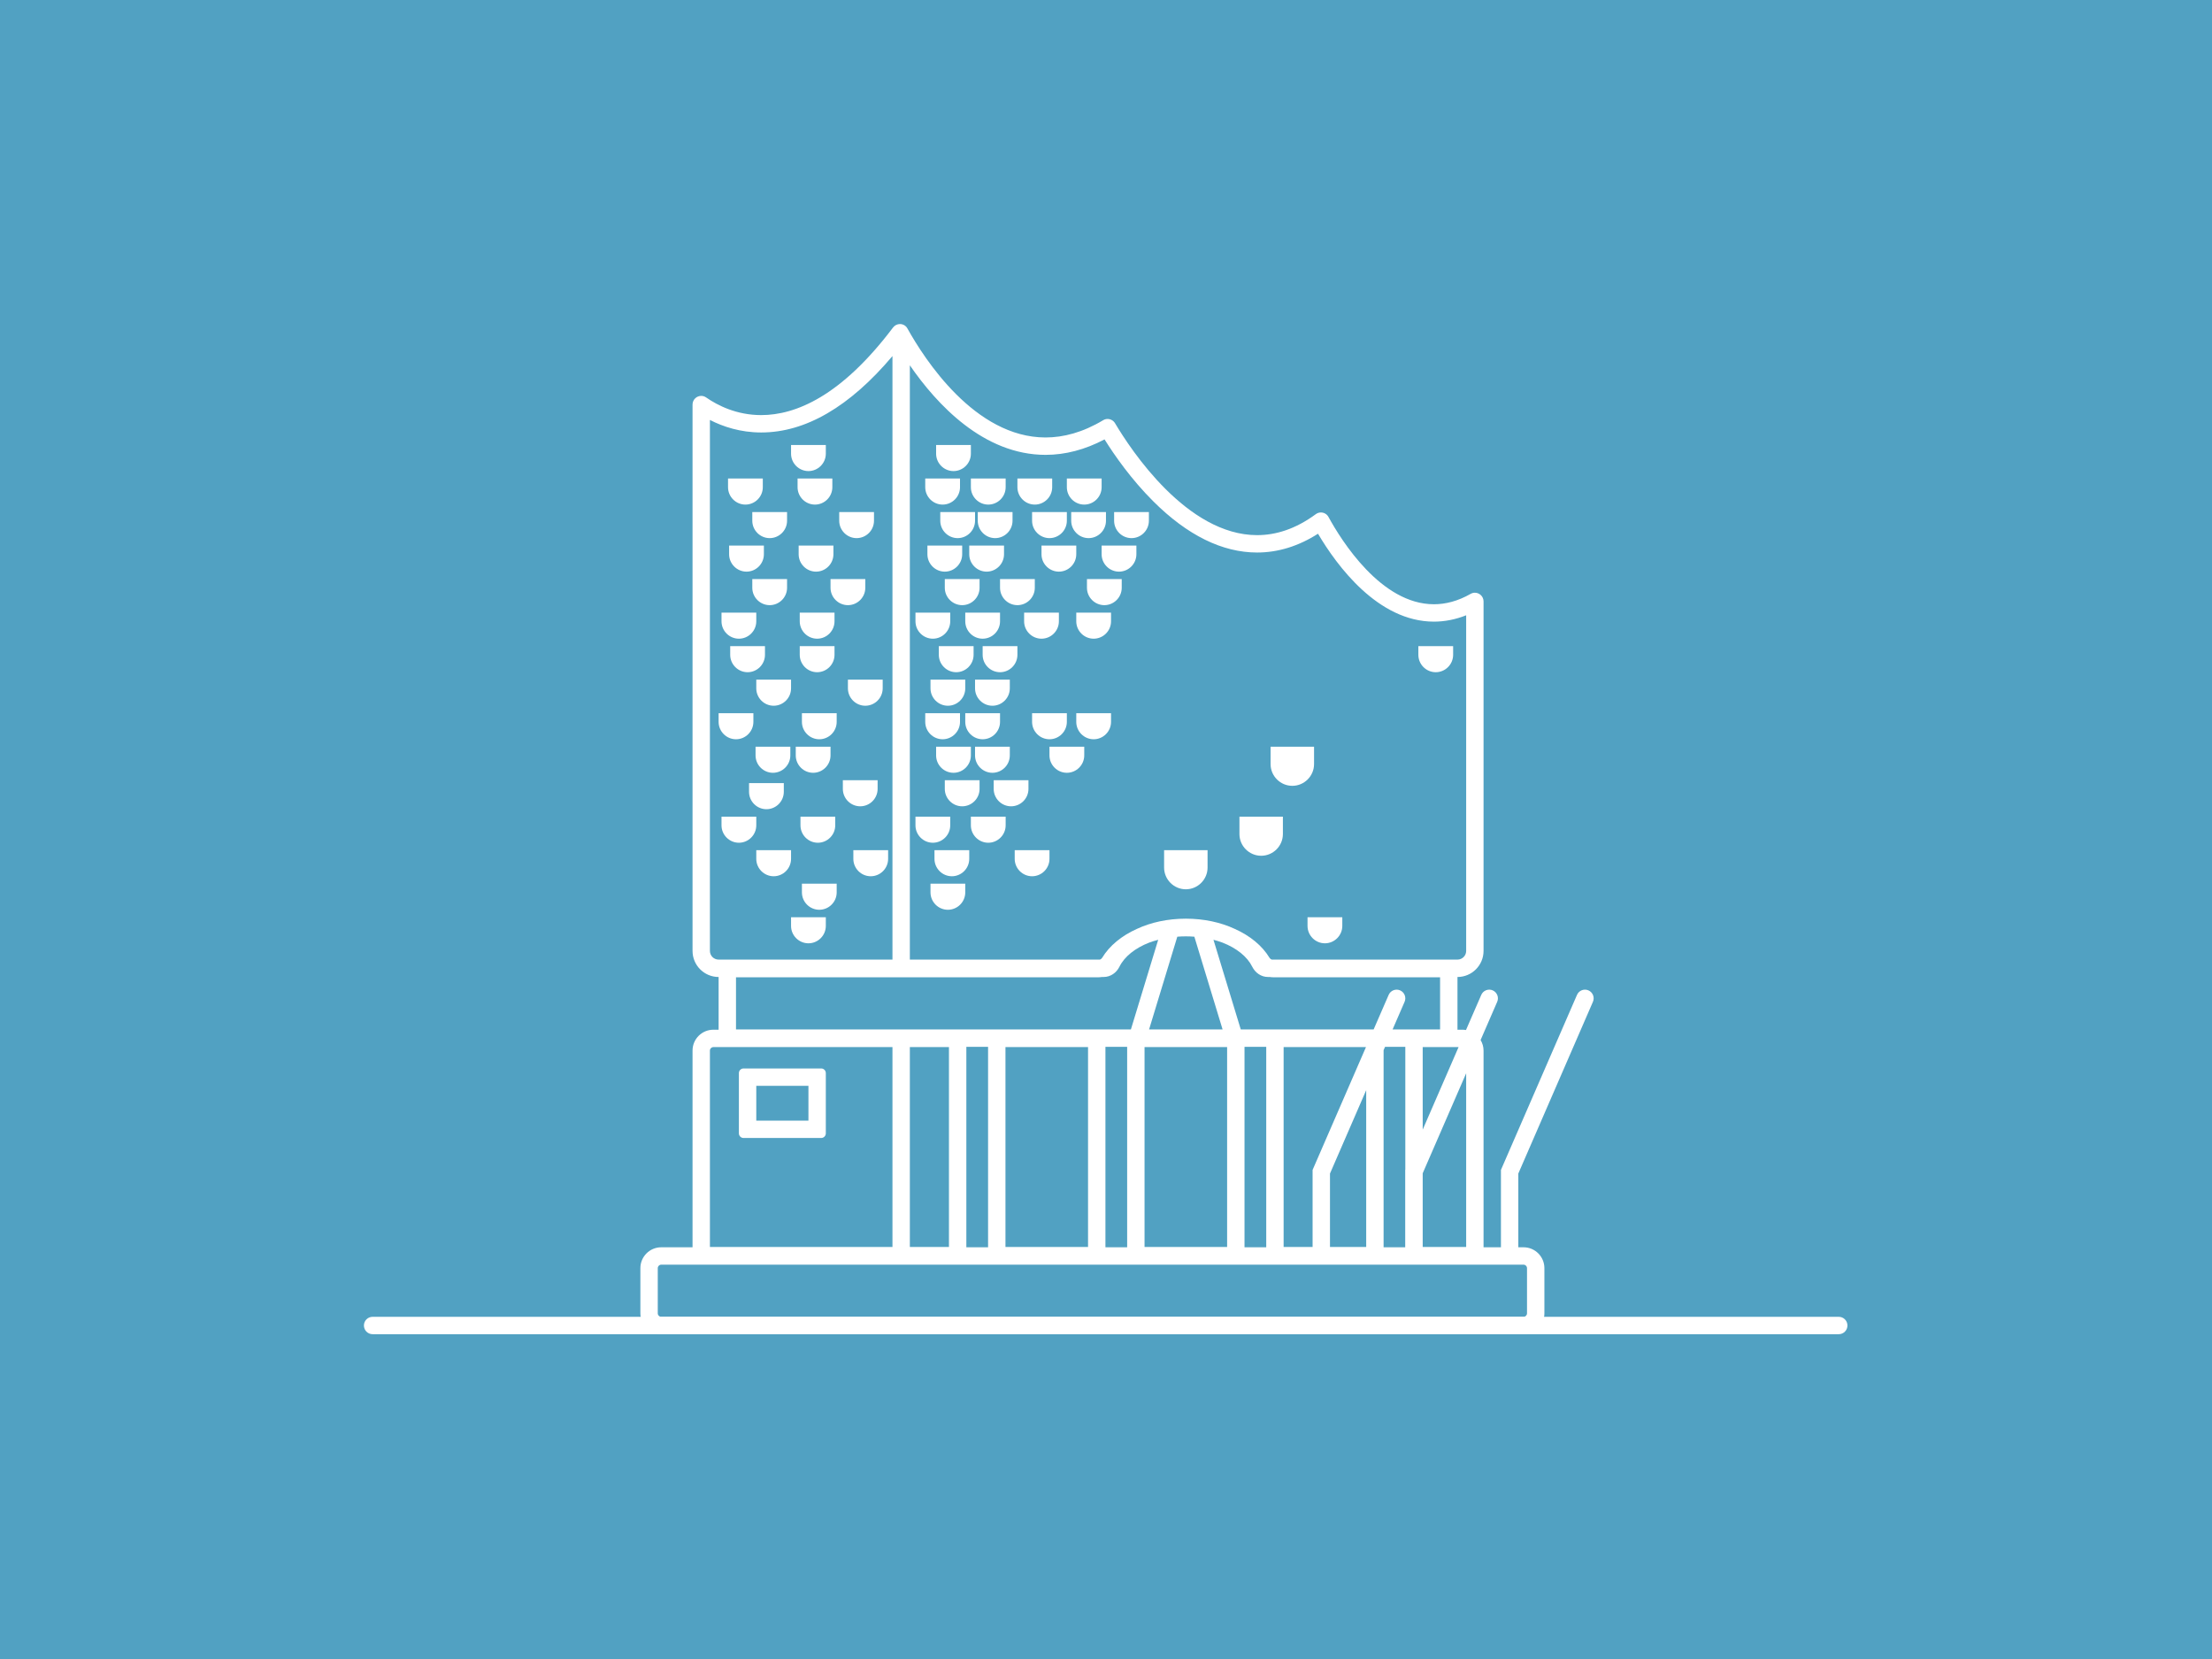 <svg width="688" height="516" preserveAspectRatio="xMinYMin meet" viewBox="30.0 0.0 1440.0 1080.0" xmlns="http://www.w3.org/2000/svg" version="1.0" fill-rule="evenodd" xmlns:xlink="http://www.w3.org/1999/xlink"><rect x="30.0" y="0.0" width="1440.0" height="1080.0" fill="#333333" stroke="none"/><title>...</title><desc>...</desc><g id="group" transform="scale(1,-1) translate(0,-1080)" clip="0 0 1500 1080"><g transform=""><g transform=" matrix(1.333,0,0,-1.333,0,1080)"><rect x="-112.5" y="-81" width="1350.0" height="972" style="stroke: none; stroke-linecap: butt; stroke-width: 1; fill: rgb(100%,100%,100%); fill-rule: evenodd;"/><rect x="-112.5" y="-81" width="1350.0" height="972" style="stroke: none; stroke-linecap: butt; stroke-width: 1; fill: rgb(32%,63%,76%); fill-rule: evenodd;"/><g transform=""><path d="M 200.234 643 L 924.734 643 L 924.734 651.707 L 200.234 651.707 Z M 200.234 643 " style="stroke: none; stroke-linecap: butt; stroke-width: 1; fill: none; fill-rule: evenodd;"/><g transform=""><path d="M 920.5 651.578 L 204.473 651.578 C 202.129 651.578 200.234 649.676 200.234 647.344 L 200.234 647.316 C 200.234 644.98 202.129 643.09 204.473 643.09 L 920.5 643.09 C 922.844 643.09 924.734 644.98 924.734 647.316 L 924.734 647.344 C 924.734 649.676 922.844 651.578 920.5 651.578 Z " style="stroke: none; stroke-linecap: butt; stroke-width: 0; fill: rgb(100%,100%,100%); fill-rule: evenodd;"/><path d="M 920.5 651.578 L 204.473 651.578 C 202.129 651.578 200.234 649.676 200.234 647.344 L 200.234 647.316 C 200.234 644.98 202.129 643.09 204.473 643.09 L 920.5 643.09 C 922.844 643.09 924.734 644.98 924.734 647.316 L 924.734 647.344 C 924.734 649.676 922.844 651.578 920.5 651.578 " style="stroke: none; stroke-linecap: butt; stroke-width: 1; fill: none; fill-rule: evenodd;"/></g></g><g transform=""><path d="M 417.32 547.27 L 391.848 547.27 L 391.848 530.289 L 417.32 530.289 Z M 383.359 524.066 L 383.359 553.492 C 383.359 554.742 384.375 555.758 385.625 555.758 L 423.547 555.758 C 424.793 555.758 425.809 554.742 425.809 553.492 L 425.809 524.066 C 425.809 522.809 424.793 521.801 423.547 521.801 L 385.625 521.801 C 384.375 521.801 383.359 522.809 383.359 524.066 Z " style="stroke: none; stroke-linecap: butt; stroke-width: 0; fill: rgb(100%,100%,100%); fill-rule: evenodd;"/><path d="M 417.32 547.27 L 391.848 547.27 L 391.848 530.289 L 417.32 530.289 Z M 383.359 524.066 L 383.359 553.492 C 383.359 554.742 384.375 555.758 385.625 555.758 L 423.547 555.758 C 424.793 555.758 425.809 554.742 425.809 553.492 L 425.809 524.066 C 425.809 522.809 424.793 521.801 423.547 521.801 L 385.625 521.801 C 384.375 521.801 383.359 522.809 383.359 524.066 " style="stroke: none; stroke-linecap: butt; stroke-width: 1; fill: none; fill-rule: evenodd;"/></g><g transform=""><path d="M 386.543 246.426 C 391.211 246.426 395.035 242.605 395.035 237.938 L 395.035 233.691 L 378.055 233.691 L 378.055 237.938 C 378.055 242.605 381.875 246.426 386.543 246.426 Z " style="stroke: none; stroke-linecap: butt; stroke-width: 0; fill: rgb(100%,100%,100%); fill-rule: evenodd;"/><path d="M 386.543 246.426 C 391.211 246.426 395.035 242.605 395.035 237.938 L 395.035 233.691 L 378.055 233.691 L 378.055 237.938 C 378.055 242.605 381.875 246.426 386.543 246.426 " style="stroke: none; stroke-linecap: butt; stroke-width: 1; fill: none; fill-rule: evenodd;"/></g><g transform=""><path d="M 412.016 237.938 C 412.016 242.605 415.836 246.426 420.504 246.426 C 425.172 246.426 428.996 242.605 428.996 237.938 L 428.996 233.691 L 412.016 233.691 L 412.016 237.938 Z " style="stroke: none; stroke-linecap: butt; stroke-width: 0; fill: rgb(100%,100%,100%); fill-rule: evenodd;"/><path d="M 412.016 237.938 C 412.016 242.605 415.836 246.426 420.504 246.426 C 425.172 246.426 428.996 242.605 428.996 237.938 L 428.996 233.691 L 412.016 233.691 L 412.016 237.938 " style="stroke: none; stroke-linecap: butt; stroke-width: 1; fill: none; fill-rule: evenodd;"/></g><g transform=""><path d="M 482.855 246.426 C 487.523 246.426 491.344 242.605 491.344 237.938 L 491.344 233.691 L 474.363 233.691 L 474.363 237.938 C 474.363 242.605 478.184 246.426 482.855 246.426 Z " style="stroke: none; stroke-linecap: butt; stroke-width: 0; fill: rgb(100%,100%,100%); fill-rule: evenodd;"/><path d="M 482.855 246.426 C 487.523 246.426 491.344 242.605 491.344 237.938 L 491.344 233.691 L 474.363 233.691 L 474.363 237.938 C 474.363 242.605 478.184 246.426 482.855 246.426 " style="stroke: none; stroke-linecap: butt; stroke-width: 1; fill: none; fill-rule: evenodd;"/></g><g transform=""><path d="M 496.652 237.938 C 496.652 242.605 500.473 246.426 505.141 246.426 C 509.812 246.426 513.633 242.605 513.633 237.938 L 513.633 233.691 L 496.652 233.691 L 496.652 237.938 Z " style="stroke: none; stroke-linecap: butt; stroke-width: 0; fill: rgb(100%,100%,100%); fill-rule: evenodd;"/><path d="M 496.652 237.938 C 496.652 242.605 500.473 246.426 505.141 246.426 C 509.812 246.426 513.633 242.605 513.633 237.938 L 513.633 233.691 L 496.652 233.691 L 496.652 237.938 " style="stroke: none; stroke-linecap: butt; stroke-width: 1; fill: none; fill-rule: evenodd;"/></g><g transform=""><path d="M 527.871 246.426 C 532.539 246.426 536.359 242.605 536.359 237.938 L 536.359 233.691 L 519.379 233.691 L 519.379 237.938 C 519.379 242.605 523.199 246.426 527.871 246.426 Z " style="stroke: none; stroke-linecap: butt; stroke-width: 0; fill: rgb(100%,100%,100%); fill-rule: evenodd;"/><path d="M 527.871 246.426 C 532.539 246.426 536.359 242.605 536.359 237.938 L 536.359 233.691 L 519.379 233.691 L 519.379 237.938 C 519.379 242.605 523.199 246.426 527.871 246.426 " style="stroke: none; stroke-linecap: butt; stroke-width: 1; fill: none; fill-rule: evenodd;"/></g><g transform=""><path d="M 552.016 246.426 C 556.684 246.426 560.504 242.605 560.504 237.938 L 560.504 233.691 L 543.523 233.691 L 543.523 237.938 C 543.523 242.605 547.344 246.426 552.016 246.426 Z " style="stroke: none; stroke-linecap: butt; stroke-width: 0; fill: rgb(100%,100%,100%); fill-rule: evenodd;"/><path d="M 552.016 246.426 C 556.684 246.426 560.504 242.605 560.504 237.938 L 560.504 233.691 L 543.523 233.691 L 543.523 237.938 C 543.523 242.605 547.344 246.426 552.016 246.426 " style="stroke: none; stroke-linecap: butt; stroke-width: 1; fill: none; fill-rule: evenodd;"/></g><g transform=""><path d="M 417.32 230.059 C 421.988 230.059 425.809 226.238 425.809 221.57 L 425.809 217.324 L 408.828 217.324 L 408.828 221.57 C 408.828 226.238 412.652 230.059 417.32 230.059 Z " style="stroke: none; stroke-linecap: butt; stroke-width: 0; fill: rgb(100%,100%,100%); fill-rule: evenodd;"/><path d="M 417.32 230.059 C 421.988 230.059 425.809 226.238 425.809 221.57 L 425.809 217.324 L 408.828 217.324 L 408.828 221.57 C 408.828 226.238 412.652 230.059 417.32 230.059 " style="stroke: none; stroke-linecap: butt; stroke-width: 1; fill: none; fill-rule: evenodd;"/></g><g transform=""><path d="M 488.16 230.059 C 492.832 230.059 496.652 226.238 496.652 221.57 L 496.652 217.324 L 479.672 217.324 L 479.672 221.57 C 479.672 226.238 483.492 230.059 488.16 230.059 Z " style="stroke: none; stroke-linecap: butt; stroke-width: 0; fill: rgb(100%,100%,100%); fill-rule: evenodd;"/><path d="M 488.16 230.059 C 492.832 230.059 496.652 226.238 496.652 221.57 L 496.652 217.324 L 479.672 217.324 L 479.672 221.57 C 479.672 226.238 483.492 230.059 488.16 230.059 " style="stroke: none; stroke-linecap: butt; stroke-width: 1; fill: none; fill-rule: evenodd;"/></g><g transform=""><path d="M 395.562 270.684 L 395.562 266.438 L 378.582 266.438 L 378.582 270.684 C 378.582 275.352 382.402 279.172 387.074 279.172 C 391.742 279.172 395.562 275.352 395.562 270.684 Z " style="stroke: none; stroke-linecap: butt; stroke-width: 0; fill: rgb(100%,100%,100%); fill-rule: evenodd;"/><path d="M 395.562 270.684 L 395.562 266.438 L 378.582 266.438 L 378.582 270.684 C 378.582 275.352 382.402 279.172 387.074 279.172 C 391.742 279.172 395.562 275.352 395.562 270.684 " style="stroke: none; stroke-linecap: butt; stroke-width: 1; fill: none; fill-rule: evenodd;"/></g><g transform=""><path d="M 412.543 270.684 C 412.543 275.352 416.363 279.172 421.035 279.172 C 425.703 279.172 429.523 275.352 429.523 270.684 L 429.523 266.438 L 412.543 266.438 L 412.543 270.684 Z " style="stroke: none; stroke-linecap: butt; stroke-width: 0; fill: rgb(100%,100%,100%); fill-rule: evenodd;"/><path d="M 412.543 270.684 C 412.543 275.352 416.363 279.172 421.035 279.172 C 425.703 279.172 429.523 275.352 429.523 270.684 L 429.523 266.438 L 412.543 266.438 L 412.543 270.684 " style="stroke: none; stroke-linecap: butt; stroke-width: 1; fill: none; fill-rule: evenodd;"/></g><g transform=""><path d="M 475.426 270.684 C 475.426 275.352 479.246 279.172 483.914 279.172 C 488.586 279.172 492.406 275.352 492.406 270.684 L 492.406 266.438 L 475.426 266.438 L 475.426 270.684 Z " style="stroke: none; stroke-linecap: butt; stroke-width: 0; fill: rgb(100%,100%,100%); fill-rule: evenodd;"/><path d="M 475.426 270.684 C 475.426 275.352 479.246 279.172 483.914 279.172 C 488.586 279.172 492.406 275.352 492.406 270.684 L 492.406 266.438 L 475.426 266.438 L 475.426 270.684 " style="stroke: none; stroke-linecap: butt; stroke-width: 1; fill: none; fill-rule: evenodd;"/></g><g transform=""><path d="M 495.855 270.684 C 495.855 275.352 499.676 279.172 504.344 279.172 C 509.016 279.172 512.836 275.352 512.836 270.684 L 512.836 266.438 L 495.855 266.438 L 495.855 270.684 Z " style="stroke: none; stroke-linecap: butt; stroke-width: 0; fill: rgb(100%,100%,100%); fill-rule: evenodd;"/><path d="M 495.855 270.684 C 495.855 275.352 499.676 279.172 504.344 279.172 C 509.016 279.172 512.836 275.352 512.836 270.684 L 512.836 266.438 L 495.855 266.438 L 495.855 270.684 " style="stroke: none; stroke-linecap: butt; stroke-width: 1; fill: none; fill-rule: evenodd;"/></g><g transform=""><path d="M 548.121 270.684 L 548.121 266.438 L 531.141 266.438 L 531.141 270.684 C 531.141 275.352 534.965 279.172 539.633 279.172 C 544.301 279.172 548.121 275.352 548.121 270.684 Z " style="stroke: none; stroke-linecap: butt; stroke-width: 0; fill: rgb(100%,100%,100%); fill-rule: evenodd;"/><path d="M 548.121 270.684 L 548.121 266.438 L 531.141 266.438 L 531.141 270.684 C 531.141 275.352 534.965 279.172 539.633 279.172 C 544.301 279.172 548.121 275.352 548.121 270.684 " style="stroke: none; stroke-linecap: butt; stroke-width: 1; fill: none; fill-rule: evenodd;"/></g><g transform=""><path d="M 560.504 270.684 C 560.504 275.352 564.324 279.172 568.996 279.172 C 573.664 279.172 577.484 275.352 577.484 270.684 L 577.484 266.438 L 560.504 266.438 L 560.504 270.684 Z " style="stroke: none; stroke-linecap: butt; stroke-width: 0; fill: rgb(100%,100%,100%); fill-rule: evenodd;"/><path d="M 560.504 270.684 C 560.504 275.352 564.324 279.172 568.996 279.172 C 573.664 279.172 577.484 275.352 577.484 270.684 L 577.484 266.438 L 560.504 266.438 L 560.504 270.684 " style="stroke: none; stroke-linecap: butt; stroke-width: 1; fill: none; fill-rule: evenodd;"/></g><g transform=""><path d="M 389.902 254.316 C 389.902 258.984 393.723 262.805 398.395 262.805 C 403.062 262.805 406.883 258.984 406.883 254.316 L 406.883 250.07 L 389.902 250.07 L 389.902 254.316 Z " style="stroke: none; stroke-linecap: butt; stroke-width: 0; fill: rgb(100%,100%,100%); fill-rule: evenodd;"/><path d="M 389.902 254.316 C 389.902 258.984 393.723 262.805 398.395 262.805 C 403.062 262.805 406.883 258.984 406.883 254.316 L 406.883 250.07 L 389.902 250.07 L 389.902 254.316 " style="stroke: none; stroke-linecap: butt; stroke-width: 1; fill: none; fill-rule: evenodd;"/></g><g transform=""><path d="M 440.844 262.805 C 445.516 262.805 449.336 258.984 449.336 254.316 L 449.336 250.07 L 432.355 250.07 L 432.355 254.316 C 432.355 258.984 436.176 262.805 440.844 262.805 Z " style="stroke: none; stroke-linecap: butt; stroke-width: 0; fill: rgb(100%,100%,100%); fill-rule: evenodd;"/><path d="M 440.844 262.805 C 445.516 262.805 449.336 258.984 449.336 254.316 L 449.336 250.07 L 432.355 250.07 L 432.355 254.316 C 432.355 258.984 436.176 262.805 440.844 262.805 " style="stroke: none; stroke-linecap: butt; stroke-width: 1; fill: none; fill-rule: evenodd;"/></g><g transform=""><path d="M 481.703 254.316 C 481.703 258.984 485.523 262.805 490.195 262.805 C 494.863 262.805 498.684 258.984 498.684 254.316 L 498.684 250.07 L 481.703 250.07 L 481.703 254.316 Z " style="stroke: none; stroke-linecap: butt; stroke-width: 0; fill: rgb(100%,100%,100%); fill-rule: evenodd;"/><path d="M 481.703 254.316 C 481.703 258.984 485.523 262.805 490.195 262.805 C 494.863 262.805 498.684 258.984 498.684 254.316 L 498.684 250.07 L 481.703 250.07 L 481.703 254.316 " style="stroke: none; stroke-linecap: butt; stroke-width: 1; fill: none; fill-rule: evenodd;"/></g><g transform=""><path d="M 500.012 254.316 C 500.012 258.984 503.832 262.805 508.5 262.805 C 513.172 262.805 516.992 258.984 516.992 254.316 L 516.992 250.07 L 500.012 250.07 L 500.012 254.316 Z " style="stroke: none; stroke-linecap: butt; stroke-width: 0; fill: rgb(100%,100%,100%); fill-rule: evenodd;"/><path d="M 500.012 254.316 C 500.012 258.984 503.832 262.805 508.5 262.805 C 513.172 262.805 516.992 258.984 516.992 254.316 L 516.992 250.07 L 500.012 250.07 L 500.012 254.316 " style="stroke: none; stroke-linecap: butt; stroke-width: 1; fill: none; fill-rule: evenodd;"/></g><g transform=""><path d="M 526.543 254.316 C 526.543 258.984 530.363 262.805 535.035 262.805 C 539.703 262.805 543.523 258.984 543.523 254.316 L 543.523 250.07 L 526.543 250.07 L 526.543 254.316 Z " style="stroke: none; stroke-linecap: butt; stroke-width: 0; fill: rgb(100%,100%,100%); fill-rule: evenodd;"/><path d="M 526.543 254.316 C 526.543 258.984 530.363 262.805 535.035 262.805 C 539.703 262.805 543.523 258.984 543.523 254.316 L 543.523 250.07 L 526.543 250.07 L 526.543 254.316 " style="stroke: none; stroke-linecap: butt; stroke-width: 1; fill: none; fill-rule: evenodd;"/></g><g transform=""><path d="M 545.648 254.316 C 545.648 258.984 549.469 262.805 554.137 262.805 C 558.805 262.805 562.629 258.984 562.629 254.316 L 562.629 250.07 L 545.648 250.07 L 545.648 254.316 Z " style="stroke: none; stroke-linecap: butt; stroke-width: 0; fill: rgb(100%,100%,100%); fill-rule: evenodd;"/><path d="M 545.648 254.316 C 545.648 258.984 549.469 262.805 554.137 262.805 C 558.805 262.805 562.629 258.984 562.629 254.316 L 562.629 250.07 L 545.648 250.07 L 545.648 254.316 " style="stroke: none; stroke-linecap: butt; stroke-width: 1; fill: none; fill-rule: evenodd;"/></g><g transform=""><path d="M 575.098 262.805 C 579.766 262.805 583.586 258.984 583.586 254.316 L 583.586 250.07 L 566.605 250.07 L 566.605 254.316 C 566.605 258.984 570.426 262.805 575.098 262.805 Z " style="stroke: none; stroke-linecap: butt; stroke-width: 0; fill: rgb(100%,100%,100%); fill-rule: evenodd;"/><path d="M 575.098 262.805 C 579.766 262.805 583.586 258.984 583.586 254.316 L 583.586 250.07 L 566.605 250.07 L 566.605 254.316 C 566.605 258.984 570.426 262.805 575.098 262.805 " style="stroke: none; stroke-linecap: butt; stroke-width: 1; fill: none; fill-rule: evenodd;"/></g><g transform=""><path d="M 383.359 311.918 C 388.027 311.918 391.848 308.098 391.848 303.43 L 391.848 299.184 L 374.867 299.184 L 374.867 303.43 C 374.867 308.098 378.691 311.918 383.359 311.918 Z " style="stroke: none; stroke-linecap: butt; stroke-width: 0; fill: rgb(100%,100%,100%); fill-rule: evenodd;"/><path d="M 383.359 311.918 C 388.027 311.918 391.848 308.098 391.848 303.43 L 391.848 299.184 L 374.867 299.184 L 374.867 303.43 C 374.867 308.098 378.691 311.918 383.359 311.918 " style="stroke: none; stroke-linecap: butt; stroke-width: 1; fill: none; fill-rule: evenodd;"/></g><g transform=""><path d="M 413.074 303.43 C 413.074 308.098 416.895 311.918 421.566 311.918 C 426.234 311.918 430.055 308.098 430.055 303.43 L 430.055 299.184 L 413.074 299.184 L 413.074 303.43 Z " style="stroke: none; stroke-linecap: butt; stroke-width: 0; fill: rgb(100%,100%,100%); fill-rule: evenodd;"/><path d="M 413.074 303.43 C 413.074 308.098 416.895 311.918 421.566 311.918 C 426.234 311.918 430.055 308.098 430.055 303.43 L 430.055 299.184 L 413.074 299.184 L 413.074 303.43 " style="stroke: none; stroke-linecap: butt; stroke-width: 1; fill: none; fill-rule: evenodd;"/></g><g transform=""><path d="M 478.078 311.918 C 482.75 311.918 486.57 308.098 486.57 303.43 L 486.57 299.184 L 469.59 299.184 L 469.59 303.43 C 469.59 308.098 473.41 311.918 478.078 311.918 Z " style="stroke: none; stroke-linecap: butt; stroke-width: 0; fill: rgb(100%,100%,100%); fill-rule: evenodd;"/><path d="M 478.078 311.918 C 482.75 311.918 486.57 308.098 486.57 303.43 L 486.57 299.184 L 469.59 299.184 L 469.59 303.43 C 469.59 308.098 473.41 311.918 478.078 311.918 " style="stroke: none; stroke-linecap: butt; stroke-width: 1; fill: none; fill-rule: evenodd;"/></g><g transform=""><path d="M 510.891 303.43 L 510.891 299.184 L 493.91 299.184 L 493.91 303.43 C 493.91 308.098 497.73 311.918 502.398 311.918 C 507.07 311.918 510.891 308.098 510.891 303.43 Z " style="stroke: none; stroke-linecap: butt; stroke-width: 0; fill: rgb(100%,100%,100%); fill-rule: evenodd;"/><path d="M 510.891 303.43 L 510.891 299.184 L 493.91 299.184 L 493.91 303.43 C 493.91 308.098 497.73 311.918 502.398 311.918 C 507.07 311.918 510.891 308.098 510.891 303.43 " style="stroke: none; stroke-linecap: butt; stroke-width: 1; fill: none; fill-rule: evenodd;"/></g><g transform=""><path d="M 522.652 303.43 C 522.652 308.098 526.473 311.918 531.141 311.918 C 535.812 311.918 539.633 308.098 539.633 303.43 L 539.633 299.184 L 522.652 299.184 L 522.652 303.43 Z " style="stroke: none; stroke-linecap: butt; stroke-width: 0; fill: rgb(100%,100%,100%); fill-rule: evenodd;"/><path d="M 522.652 303.43 C 522.652 308.098 526.473 311.918 531.141 311.918 C 535.812 311.918 539.633 308.098 539.633 303.43 L 539.633 299.184 L 522.652 299.184 L 522.652 303.43 " style="stroke: none; stroke-linecap: butt; stroke-width: 1; fill: none; fill-rule: evenodd;"/></g><g transform=""><path d="M 548.121 303.43 C 548.121 308.098 551.945 311.918 556.613 311.918 C 561.281 311.918 565.102 308.098 565.102 303.43 L 565.102 299.184 L 548.121 299.184 L 548.121 303.43 Z " style="stroke: none; stroke-linecap: butt; stroke-width: 0; fill: rgb(100%,100%,100%); fill-rule: evenodd;"/><path d="M 548.121 303.43 C 548.121 308.098 551.945 311.918 556.613 311.918 C 561.281 311.918 565.102 308.098 565.102 303.43 L 565.102 299.184 L 548.121 299.184 L 548.121 303.43 " style="stroke: none; stroke-linecap: butt; stroke-width: 1; fill: none; fill-rule: evenodd;"/></g><g transform=""><path d="M 379.113 319.797 C 379.113 324.465 382.934 328.285 387.605 328.285 C 392.273 328.285 396.094 324.465 396.094 319.797 L 396.094 315.551 L 379.113 315.551 L 379.113 319.797 Z " style="stroke: none; stroke-linecap: butt; stroke-width: 0; fill: rgb(100%,100%,100%); fill-rule: evenodd;"/><path d="M 379.113 319.797 C 379.113 324.465 382.934 328.285 387.605 328.285 C 392.273 328.285 396.094 324.465 396.094 319.797 L 396.094 315.551 L 379.113 315.551 L 379.113 319.797 " style="stroke: none; stroke-linecap: butt; stroke-width: 1; fill: none; fill-rule: evenodd;"/></g><g transform=""><path d="M 413.074 319.797 C 413.074 324.465 416.895 328.285 421.566 328.285 C 426.234 328.285 430.055 324.465 430.055 319.797 L 430.055 315.551 L 413.074 315.551 L 413.074 319.797 Z " style="stroke: none; stroke-linecap: butt; stroke-width: 0; fill: rgb(100%,100%,100%); fill-rule: evenodd;"/><path d="M 413.074 319.797 C 413.074 324.465 416.895 328.285 421.566 328.285 C 426.234 328.285 430.055 324.465 430.055 319.797 L 430.055 315.551 L 413.074 315.551 L 413.074 319.797 " style="stroke: none; stroke-linecap: butt; stroke-width: 1; fill: none; fill-rule: evenodd;"/></g><g transform=""><path d="M 480.996 319.797 C 480.996 324.465 484.816 328.285 489.488 328.285 C 494.156 328.285 497.977 324.465 497.977 319.797 L 497.977 315.551 L 480.996 315.551 L 480.996 319.797 Z " style="stroke: none; stroke-linecap: butt; stroke-width: 0; fill: rgb(100%,100%,100%); fill-rule: evenodd;"/><path d="M 480.996 319.797 C 480.996 324.465 484.816 328.285 489.488 328.285 C 494.156 328.285 497.977 324.465 497.977 319.797 L 497.977 315.551 L 480.996 315.551 L 480.996 319.797 " style="stroke: none; stroke-linecap: butt; stroke-width: 1; fill: none; fill-rule: evenodd;"/></g><g transform=""><path d="M 519.379 319.797 L 519.379 315.551 L 502.398 315.551 L 502.398 319.797 C 502.398 324.465 506.219 328.285 510.891 328.285 C 515.559 328.285 519.379 324.465 519.379 319.797 Z " style="stroke: none; stroke-linecap: butt; stroke-width: 0; fill: rgb(100%,100%,100%); fill-rule: evenodd;"/><path d="M 519.379 319.797 L 519.379 315.551 L 502.398 315.551 L 502.398 319.797 C 502.398 324.465 506.219 328.285 510.891 328.285 C 515.559 328.285 519.379 324.465 519.379 319.797 " style="stroke: none; stroke-linecap: butt; stroke-width: 1; fill: none; fill-rule: evenodd;"/></g><g transform=""><path d="M 723.676 328.285 C 728.348 328.285 732.168 324.465 732.168 319.797 L 732.168 315.551 L 715.188 315.551 L 715.188 319.797 C 715.188 324.465 719.008 328.285 723.676 328.285 Z " style="stroke: none; stroke-linecap: butt; stroke-width: 0; fill: rgb(100%,100%,100%); fill-rule: evenodd;"/><path d="M 723.676 328.285 C 728.348 328.285 732.168 324.465 732.168 319.797 L 732.168 315.551 L 715.188 315.551 L 715.188 319.797 C 715.188 324.465 719.008 328.285 723.676 328.285 " style="stroke: none; stroke-linecap: butt; stroke-width: 1; fill: none; fill-rule: evenodd;"/></g><g transform=""><path d="M 391.848 336.172 C 391.848 340.84 395.672 344.66 400.34 344.66 C 405.008 344.66 408.828 340.84 408.828 336.172 L 408.828 331.93 L 391.848 331.93 L 391.848 336.172 Z " style="stroke: none; stroke-linecap: butt; stroke-width: 0; fill: rgb(100%,100%,100%); fill-rule: evenodd;"/><path d="M 391.848 336.172 C 391.848 340.84 395.672 344.66 400.34 344.66 C 405.008 344.66 408.828 340.84 408.828 336.172 L 408.828 331.93 L 391.848 331.93 L 391.848 336.172 " style="stroke: none; stroke-linecap: butt; stroke-width: 1; fill: none; fill-rule: evenodd;"/></g><g transform=""><path d="M 436.602 336.172 C 436.602 340.84 440.422 344.66 445.09 344.66 C 449.762 344.66 453.582 340.84 453.582 336.172 L 453.582 331.93 L 436.602 331.93 L 436.602 336.172 Z " style="stroke: none; stroke-linecap: butt; stroke-width: 0; fill: rgb(100%,100%,100%); fill-rule: evenodd;"/><path d="M 436.602 336.172 C 436.602 340.84 440.422 344.66 445.09 344.66 C 449.762 344.66 453.582 340.84 453.582 336.172 L 453.582 331.93 L 436.602 331.93 L 436.602 336.172 " style="stroke: none; stroke-linecap: butt; stroke-width: 1; fill: none; fill-rule: evenodd;"/></g><g transform=""><path d="M 476.93 336.172 C 476.93 340.84 480.75 344.66 485.418 344.66 C 490.09 344.66 493.91 340.84 493.91 336.172 L 493.91 331.93 L 476.93 331.93 L 476.93 336.172 Z " style="stroke: none; stroke-linecap: butt; stroke-width: 0; fill: rgb(100%,100%,100%); fill-rule: evenodd;"/><path d="M 476.93 336.172 C 476.93 340.84 480.75 344.66 485.418 344.66 C 490.09 344.66 493.91 340.84 493.91 336.172 L 493.91 331.93 L 476.93 331.93 L 476.93 336.172 " style="stroke: none; stroke-linecap: butt; stroke-width: 1; fill: none; fill-rule: evenodd;"/></g><g transform=""><path d="M 515.664 331.93 L 498.684 331.93 L 498.684 336.172 C 498.684 340.84 502.504 344.66 507.176 344.66 C 511.844 344.66 515.664 340.84 515.664 336.172 L 515.664 331.93 Z " style="stroke: none; stroke-linecap: butt; stroke-width: 0; fill: rgb(100%,100%,100%); fill-rule: evenodd;"/><path d="M 515.664 331.93 L 498.684 331.93 L 498.684 336.172 C 498.684 340.84 502.504 344.66 507.176 344.66 C 511.844 344.66 515.664 340.84 515.664 336.172 L 515.664 331.93 " style="stroke: none; stroke-linecap: butt; stroke-width: 1; fill: none; fill-rule: evenodd;"/></g><g transform=""><path d="M 381.945 361.031 C 386.613 361.031 390.434 357.211 390.434 352.539 L 390.434 348.297 L 373.453 348.297 L 373.453 352.539 C 373.453 357.211 377.273 361.031 381.945 361.031 Z " style="stroke: none; stroke-linecap: butt; stroke-width: 0; fill: rgb(100%,100%,100%); fill-rule: evenodd;"/><path d="M 381.945 361.031 C 386.613 361.031 390.434 357.211 390.434 352.539 L 390.434 348.297 L 373.453 348.297 L 373.453 352.539 C 373.453 357.211 377.273 361.031 381.945 361.031 " style="stroke: none; stroke-linecap: butt; stroke-width: 1; fill: none; fill-rule: evenodd;"/></g><g transform=""><path d="M 414.137 352.539 C 414.137 357.211 417.957 361.031 422.625 361.031 C 427.297 361.031 431.117 357.211 431.117 352.539 L 431.117 348.297 L 414.137 348.297 L 414.137 352.539 Z " style="stroke: none; stroke-linecap: butt; stroke-width: 0; fill: rgb(100%,100%,100%); fill-rule: evenodd;"/><path d="M 414.137 352.539 C 414.137 357.211 417.957 361.031 422.625 361.031 C 427.297 361.031 431.117 357.211 431.117 352.539 L 431.117 348.297 L 414.137 348.297 L 414.137 352.539 " style="stroke: none; stroke-linecap: butt; stroke-width: 1; fill: none; fill-rule: evenodd;"/></g><g transform=""><path d="M 474.363 352.539 C 474.363 357.211 478.184 361.031 482.855 361.031 C 487.523 361.031 491.344 357.211 491.344 352.539 L 491.344 348.297 L 474.363 348.297 L 474.363 352.539 Z " style="stroke: none; stroke-linecap: butt; stroke-width: 0; fill: rgb(100%,100%,100%); fill-rule: evenodd;"/><path d="M 474.363 352.539 C 474.363 357.211 478.184 361.031 482.855 361.031 C 487.523 361.031 491.344 357.211 491.344 352.539 L 491.344 348.297 L 474.363 348.297 L 474.363 352.539 " style="stroke: none; stroke-linecap: butt; stroke-width: 1; fill: none; fill-rule: evenodd;"/></g><g transform=""><path d="M 510.891 352.539 L 510.891 348.297 L 493.91 348.297 L 493.91 352.539 C 493.91 357.211 497.73 361.031 502.398 361.031 C 507.07 361.031 510.891 357.211 510.891 352.539 Z " style="stroke: none; stroke-linecap: butt; stroke-width: 0; fill: rgb(100%,100%,100%); fill-rule: evenodd;"/><path d="M 510.891 352.539 L 510.891 348.297 L 493.91 348.297 L 493.91 352.539 C 493.91 357.211 497.73 361.031 502.398 361.031 C 507.07 361.031 510.891 357.211 510.891 352.539 " style="stroke: none; stroke-linecap: butt; stroke-width: 1; fill: none; fill-rule: evenodd;"/></g><g transform=""><path d="M 526.543 352.539 C 526.543 357.211 530.363 361.031 535.035 361.031 C 539.703 361.031 543.523 357.211 543.523 352.539 L 543.523 348.297 L 526.543 348.297 L 526.543 352.539 Z " style="stroke: none; stroke-linecap: butt; stroke-width: 0; fill: rgb(100%,100%,100%); fill-rule: evenodd;"/><path d="M 526.543 352.539 C 526.543 357.211 530.363 361.031 535.035 361.031 C 539.703 361.031 543.523 357.211 543.523 352.539 L 543.523 348.297 L 526.543 348.297 L 526.543 352.539 " style="stroke: none; stroke-linecap: butt; stroke-width: 1; fill: none; fill-rule: evenodd;"/></g><g transform=""><path d="M 548.121 352.539 C 548.121 357.211 551.945 361.031 556.613 361.031 C 561.281 361.031 565.102 357.211 565.102 352.539 L 565.102 348.297 L 548.121 348.297 L 548.121 352.539 Z " style="stroke: none; stroke-linecap: butt; stroke-width: 0; fill: rgb(100%,100%,100%); fill-rule: evenodd;"/><path d="M 548.121 352.539 C 548.121 357.211 551.945 361.031 556.613 361.031 C 561.281 361.031 565.102 357.211 565.102 352.539 L 565.102 348.297 L 548.121 348.297 L 548.121 352.539 " style="stroke: none; stroke-linecap: butt; stroke-width: 1; fill: none; fill-rule: evenodd;"/></g><g transform=""><path d="M 399.984 377.406 C 404.656 377.406 408.477 373.586 408.477 368.918 L 408.477 364.672 L 391.496 364.672 L 391.496 368.918 C 391.496 373.586 395.316 377.406 399.984 377.406 Z " style="stroke: none; stroke-linecap: butt; stroke-width: 0; fill: rgb(100%,100%,100%); fill-rule: evenodd;"/><path d="M 399.984 377.406 C 404.656 377.406 408.477 373.586 408.477 368.918 L 408.477 364.672 L 391.496 364.672 L 391.496 368.918 C 391.496 373.586 395.316 377.406 399.984 377.406 " style="stroke: none; stroke-linecap: butt; stroke-width: 1; fill: none; fill-rule: evenodd;"/></g><g transform=""><path d="M 411.129 368.918 C 411.129 373.586 414.949 377.406 419.621 377.406 C 424.289 377.406 428.109 373.586 428.109 368.918 L 428.109 364.672 L 411.129 364.672 L 411.129 368.918 Z " style="stroke: none; stroke-linecap: butt; stroke-width: 0; fill: rgb(100%,100%,100%); fill-rule: evenodd;"/><path d="M 411.129 368.918 C 411.129 373.586 414.949 377.406 419.621 377.406 C 424.289 377.406 428.109 373.586 428.109 368.918 L 428.109 364.672 L 411.129 364.672 L 411.129 368.918 " style="stroke: none; stroke-linecap: butt; stroke-width: 1; fill: none; fill-rule: evenodd;"/></g><g transform=""><path d="M 488.16 377.406 C 492.832 377.406 496.652 373.586 496.652 368.918 L 496.652 364.672 L 479.672 364.672 L 479.672 368.918 C 479.672 373.586 483.492 377.406 488.16 377.406 Z " style="stroke: none; stroke-linecap: butt; stroke-width: 0; fill: rgb(100%,100%,100%); fill-rule: evenodd;"/><path d="M 488.16 377.406 C 492.832 377.406 496.652 373.586 496.652 368.918 L 496.652 364.672 L 479.672 364.672 L 479.672 368.918 C 479.672 373.586 483.492 377.406 488.16 377.406 " style="stroke: none; stroke-linecap: butt; stroke-width: 1; fill: none; fill-rule: evenodd;"/></g><g transform=""><path d="M 507.176 377.406 C 511.844 377.406 515.664 373.586 515.664 368.918 L 515.664 364.672 L 498.684 364.672 L 498.684 368.918 C 498.684 373.586 502.504 377.406 507.176 377.406 Z " style="stroke: none; stroke-linecap: butt; stroke-width: 0; fill: rgb(100%,100%,100%); fill-rule: evenodd;"/><path d="M 507.176 377.406 C 511.844 377.406 515.664 373.586 515.664 368.918 L 515.664 364.672 L 498.684 364.672 L 498.684 368.918 C 498.684 373.586 502.504 377.406 507.176 377.406 " style="stroke: none; stroke-linecap: butt; stroke-width: 1; fill: none; fill-rule: evenodd;"/></g><g transform=""><path d="M 535.035 368.918 C 535.035 373.586 538.855 377.406 543.523 377.406 C 548.195 377.406 552.016 373.586 552.016 368.918 L 552.016 364.672 L 535.035 364.672 L 535.035 368.918 Z " style="stroke: none; stroke-linecap: butt; stroke-width: 0; fill: rgb(100%,100%,100%); fill-rule: evenodd;"/><path d="M 535.035 368.918 C 535.035 373.586 538.855 377.406 543.523 377.406 C 548.195 377.406 552.016 373.586 552.016 368.918 L 552.016 364.672 L 535.035 364.672 L 535.035 368.918 " style="stroke: none; stroke-linecap: butt; stroke-width: 1; fill: none; fill-rule: evenodd;"/></g><g transform=""><path d="M 388.312 386.699 C 388.312 391.371 392.133 395.191 396.801 395.191 C 401.473 395.191 405.293 391.371 405.293 386.699 L 405.293 382.457 L 388.312 382.457 L 388.312 386.699 Z " style="stroke: none; stroke-linecap: butt; stroke-width: 0; fill: rgb(100%,100%,100%); fill-rule: evenodd;"/><path d="M 388.312 386.699 C 388.312 391.371 392.133 395.191 396.801 395.191 C 401.473 395.191 405.293 391.371 405.293 386.699 L 405.293 382.457 L 388.312 382.457 L 388.312 386.699 " style="stroke: none; stroke-linecap: butt; stroke-width: 1; fill: none; fill-rule: evenodd;"/></g><g transform=""><path d="M 451.105 385.285 L 451.105 381.043 L 434.125 381.043 L 434.125 385.285 C 434.125 389.953 437.945 393.773 442.613 393.773 C 447.285 393.773 451.105 389.953 451.105 385.285 Z " style="stroke: none; stroke-linecap: butt; stroke-width: 0; fill: rgb(100%,100%,100%); fill-rule: evenodd;"/><path d="M 451.105 385.285 L 451.105 381.043 L 434.125 381.043 L 434.125 385.285 C 434.125 389.953 437.945 393.773 442.613 393.773 C 447.285 393.773 451.105 389.953 451.105 385.285 " style="stroke: none; stroke-linecap: butt; stroke-width: 1; fill: none; fill-rule: evenodd;"/></g><g transform=""><path d="M 492.406 393.773 C 497.074 393.773 500.895 389.953 500.895 385.285 L 500.895 381.043 L 483.914 381.043 L 483.914 385.285 C 483.914 389.953 487.734 393.773 492.406 393.773 Z " style="stroke: none; stroke-linecap: butt; stroke-width: 0; fill: rgb(100%,100%,100%); fill-rule: evenodd;"/><path d="M 492.406 393.773 C 497.074 393.773 500.895 389.953 500.895 385.285 L 500.895 381.043 L 483.914 381.043 L 483.914 385.285 C 483.914 389.953 487.734 393.773 492.406 393.773 " style="stroke: none; stroke-linecap: butt; stroke-width: 1; fill: none; fill-rule: evenodd;"/></g><g transform=""><path d="M 524.773 385.285 L 524.773 381.043 L 507.793 381.043 L 507.793 385.285 C 507.793 389.953 511.613 393.773 516.285 393.773 C 520.953 393.773 524.773 389.953 524.773 385.285 Z " style="stroke: none; stroke-linecap: butt; stroke-width: 0; fill: rgb(100%,100%,100%); fill-rule: evenodd;"/><path d="M 524.773 385.285 L 524.773 381.043 L 507.793 381.043 L 507.793 385.285 C 507.793 389.953 511.613 393.773 516.285 393.773 C 520.953 393.773 524.773 389.953 524.773 385.285 " style="stroke: none; stroke-linecap: butt; stroke-width: 1; fill: none; fill-rule: evenodd;"/></g><g transform=""><path d="M 413.43 403.078 C 413.43 407.738 417.25 411.566 421.918 411.566 C 426.59 411.566 430.41 407.738 430.41 403.078 L 430.41 398.824 L 413.43 398.824 L 413.43 403.078 Z " style="stroke: none; stroke-linecap: butt; stroke-width: 0; fill: rgb(100%,100%,100%); fill-rule: evenodd;"/><path d="M 413.43 403.078 C 413.43 407.738 417.25 411.566 421.918 411.566 C 426.59 411.566 430.41 407.738 430.41 403.078 L 430.41 398.824 L 413.43 398.824 L 413.43 403.078 " style="stroke: none; stroke-linecap: butt; stroke-width: 1; fill: none; fill-rule: evenodd;"/></g><g transform=""><path d="M 478.078 411.566 C 482.75 411.566 486.57 407.738 486.57 403.078 L 486.57 398.824 L 469.59 398.824 L 469.59 403.078 C 469.59 407.738 473.41 411.566 478.078 411.566 Z " style="stroke: none; stroke-linecap: butt; stroke-width: 0; fill: rgb(100%,100%,100%); fill-rule: evenodd;"/><path d="M 478.078 411.566 C 482.75 411.566 486.57 407.738 486.57 403.078 L 486.57 398.824 L 469.59 398.824 L 469.59 403.078 C 469.59 407.738 473.41 411.566 478.078 411.566 " style="stroke: none; stroke-linecap: butt; stroke-width: 1; fill: none; fill-rule: evenodd;"/></g><g transform=""><path d="M 496.652 403.078 C 496.652 407.738 500.473 411.566 505.141 411.566 C 509.812 411.566 513.633 407.738 513.633 403.078 L 513.633 398.824 L 496.652 398.824 L 496.652 403.078 Z " style="stroke: none; stroke-linecap: butt; stroke-width: 0; fill: rgb(100%,100%,100%); fill-rule: evenodd;"/><path d="M 496.652 403.078 C 496.652 407.738 500.473 411.566 505.141 411.566 C 509.812 411.566 513.633 407.738 513.633 403.078 L 513.633 398.824 L 496.652 398.824 L 496.652 403.078 " style="stroke: none; stroke-linecap: butt; stroke-width: 1; fill: none; fill-rule: evenodd;"/></g><g transform=""><path d="M 391.848 398.824 L 374.867 398.824 L 374.867 403.078 C 374.867 407.738 378.691 411.566 383.359 411.566 C 388.027 411.566 391.848 407.738 391.848 403.078 L 391.848 398.824 Z " style="stroke: none; stroke-linecap: butt; stroke-width: 0; fill: rgb(100%,100%,100%); fill-rule: evenodd;"/><path d="M 391.848 398.824 L 374.867 398.824 L 374.867 403.078 C 374.867 407.738 378.691 411.566 383.359 411.566 C 388.027 411.566 391.848 407.738 391.848 403.078 L 391.848 398.824 " style="stroke: none; stroke-linecap: butt; stroke-width: 1; fill: none; fill-rule: evenodd;"/></g><g transform=""><path d="M 408.828 415.199 L 391.848 415.199 L 391.848 419.445 C 391.848 424.113 395.672 427.934 400.34 427.934 C 405.008 427.934 408.828 424.113 408.828 419.445 L 408.828 415.199 Z " style="stroke: none; stroke-linecap: butt; stroke-width: 0; fill: rgb(100%,100%,100%); fill-rule: evenodd;"/><path d="M 408.828 415.199 L 391.848 415.199 L 391.848 419.445 C 391.848 424.113 395.672 427.934 400.34 427.934 C 405.008 427.934 408.828 424.113 408.828 419.445 L 408.828 415.199 " style="stroke: none; stroke-linecap: butt; stroke-width: 1; fill: none; fill-rule: evenodd;"/></g><g transform=""><path d="M 439.254 419.445 C 439.254 424.113 443.074 427.934 447.742 427.934 C 452.414 427.934 456.234 424.113 456.234 419.445 L 456.234 415.199 L 439.254 415.199 L 439.254 419.445 Z " style="stroke: none; stroke-linecap: butt; stroke-width: 0; fill: rgb(100%,100%,100%); fill-rule: evenodd;"/><path d="M 439.254 419.445 C 439.254 424.113 443.074 427.934 447.742 427.934 C 452.414 427.934 456.234 424.113 456.234 419.445 L 456.234 415.199 L 439.254 415.199 L 439.254 419.445 " style="stroke: none; stroke-linecap: butt; stroke-width: 1; fill: none; fill-rule: evenodd;"/></g><g transform=""><path d="M 478.875 419.445 C 478.875 424.113 482.695 427.934 487.363 427.934 C 492.035 427.934 495.855 424.113 495.855 419.445 L 495.855 415.199 L 478.875 415.199 L 478.875 419.445 Z " style="stroke: none; stroke-linecap: butt; stroke-width: 0; fill: rgb(100%,100%,100%); fill-rule: evenodd;"/><path d="M 478.875 419.445 C 478.875 424.113 482.695 427.934 487.363 427.934 C 492.035 427.934 495.855 424.113 495.855 419.445 L 495.855 415.199 L 478.875 415.199 L 478.875 419.445 " style="stroke: none; stroke-linecap: butt; stroke-width: 1; fill: none; fill-rule: evenodd;"/></g><g transform=""><path d="M 518.055 419.445 C 518.055 424.113 521.875 427.934 526.543 427.934 C 531.215 427.934 535.035 424.113 535.035 419.445 L 535.035 415.199 L 518.055 415.199 L 518.055 419.445 Z " style="stroke: none; stroke-linecap: butt; stroke-width: 0; fill: rgb(100%,100%,100%); fill-rule: evenodd;"/><path d="M 518.055 419.445 C 518.055 424.113 521.875 427.934 526.543 427.934 C 531.215 427.934 535.035 424.113 535.035 419.445 L 535.035 415.199 L 518.055 415.199 L 518.055 419.445 " style="stroke: none; stroke-linecap: butt; stroke-width: 1; fill: none; fill-rule: evenodd;"/></g><g transform=""><path d="M 414.137 435.812 C 414.137 440.484 417.957 444.301 422.625 444.301 C 427.297 444.301 431.117 440.484 431.117 435.812 L 431.117 431.57 L 414.137 431.57 L 414.137 435.812 Z " style="stroke: none; stroke-linecap: butt; stroke-width: 0; fill: rgb(100%,100%,100%); fill-rule: evenodd;"/><path d="M 414.137 435.812 C 414.137 440.484 417.957 444.301 422.625 444.301 C 427.297 444.301 431.117 440.484 431.117 435.812 L 431.117 431.57 L 414.137 431.57 L 414.137 435.812 " style="stroke: none; stroke-linecap: butt; stroke-width: 1; fill: none; fill-rule: evenodd;"/></g><g transform=""><path d="M 476.93 435.812 C 476.93 440.484 480.75 444.301 485.418 444.301 C 490.09 444.301 493.91 440.484 493.91 435.812 L 493.91 431.57 L 476.93 431.57 L 476.93 435.812 Z " style="stroke: none; stroke-linecap: butt; stroke-width: 0; fill: rgb(100%,100%,100%); fill-rule: evenodd;"/><path d="M 476.93 435.812 C 476.93 440.484 480.75 444.301 485.418 444.301 C 490.09 444.301 493.91 440.484 493.91 435.812 L 493.91 431.57 L 476.93 431.57 L 476.93 435.812 " style="stroke: none; stroke-linecap: butt; stroke-width: 1; fill: none; fill-rule: evenodd;"/></g><g transform=""><path d="M 408.828 452.191 C 408.828 456.859 412.652 460.68 417.32 460.68 C 421.988 460.68 425.809 456.859 425.809 452.191 L 425.809 447.945 L 408.828 447.945 L 408.828 452.191 Z " style="stroke: none; stroke-linecap: butt; stroke-width: 0; fill: rgb(100%,100%,100%); fill-rule: evenodd;"/><path d="M 408.828 452.191 C 408.828 456.859 412.652 460.68 417.32 460.68 C 421.988 460.68 425.809 456.859 425.809 452.191 L 425.809 447.945 L 408.828 447.945 L 408.828 452.191 " style="stroke: none; stroke-linecap: butt; stroke-width: 1; fill: none; fill-rule: evenodd;"/></g><g transform=""><path d="M 661.062 452.191 C 661.062 456.859 664.883 460.68 669.551 460.68 C 674.219 460.68 678.043 456.859 678.043 452.191 L 678.043 447.945 L 661.062 447.945 L 661.062 452.191 Z " style="stroke: none; stroke-linecap: butt; stroke-width: 0; fill: rgb(100%,100%,100%); fill-rule: evenodd;"/><path d="M 661.062 452.191 C 661.062 456.859 664.883 460.68 669.551 460.68 C 674.219 460.68 678.043 456.859 678.043 452.191 L 678.043 447.945 L 661.062 447.945 L 661.062 452.191 " style="stroke: none; stroke-linecap: butt; stroke-width: 1; fill: none; fill-rule: evenodd;"/></g><g transform=""><path d="M 398.395 295.539 C 403.062 295.539 406.883 291.719 406.883 287.059 L 406.883 282.805 L 389.902 282.805 L 389.902 287.059 C 389.902 291.719 393.723 295.539 398.395 295.539 Z " style="stroke: none; stroke-linecap: butt; stroke-width: 0; fill: rgb(100%,100%,100%); fill-rule: evenodd;"/><path d="M 398.395 295.539 C 403.062 295.539 406.883 291.719 406.883 287.059 L 406.883 282.805 L 389.902 282.805 L 389.902 287.059 C 389.902 291.719 393.723 295.539 398.395 295.539 " style="stroke: none; stroke-linecap: butt; stroke-width: 1; fill: none; fill-rule: evenodd;"/></g><g transform=""><path d="M 436.602 295.539 C 441.27 295.539 445.09 291.719 445.09 287.059 L 445.09 282.805 L 428.109 282.805 L 428.109 287.059 C 428.109 291.719 431.93 295.539 436.602 295.539 Z " style="stroke: none; stroke-linecap: butt; stroke-width: 0; fill: rgb(100%,100%,100%); fill-rule: evenodd;"/><path d="M 436.602 295.539 C 441.27 295.539 445.09 291.719 445.09 287.059 L 445.09 282.805 L 428.109 282.805 L 428.109 287.059 C 428.109 291.719 431.93 295.539 436.602 295.539 " style="stroke: none; stroke-linecap: butt; stroke-width: 1; fill: none; fill-rule: evenodd;"/></g><g transform=""><path d="M 492.406 295.539 C 497.074 295.539 500.895 291.719 500.895 287.059 L 500.895 282.805 L 483.914 282.805 L 483.914 287.059 C 483.914 291.719 487.734 295.539 492.406 295.539 Z " style="stroke: none; stroke-linecap: butt; stroke-width: 0; fill: rgb(100%,100%,100%); fill-rule: evenodd;"/><path d="M 492.406 295.539 C 497.074 295.539 500.895 291.719 500.895 287.059 L 500.895 282.805 L 483.914 282.805 L 483.914 287.059 C 483.914 291.719 487.734 295.539 492.406 295.539 " style="stroke: none; stroke-linecap: butt; stroke-width: 1; fill: none; fill-rule: evenodd;"/></g><g transform=""><path d="M 510.891 287.059 C 510.891 291.719 514.711 295.539 519.379 295.539 C 524.051 295.539 527.871 291.719 527.871 287.059 L 527.871 282.805 L 510.891 282.805 L 510.891 287.059 Z " style="stroke: none; stroke-linecap: butt; stroke-width: 0; fill: rgb(100%,100%,100%); fill-rule: evenodd;"/><path d="M 510.891 287.059 C 510.891 291.719 514.711 295.539 519.379 295.539 C 524.051 295.539 527.871 291.719 527.871 287.059 L 527.871 282.805 L 510.891 282.805 L 510.891 287.059 " style="stroke: none; stroke-linecap: butt; stroke-width: 1; fill: none; fill-rule: evenodd;"/></g><g transform=""><path d="M 553.34 287.059 C 553.34 291.719 557.16 295.539 561.832 295.539 C 566.5 295.539 570.32 291.719 570.32 287.059 L 570.32 282.805 L 553.34 282.805 L 553.34 287.059 Z " style="stroke: none; stroke-linecap: butt; stroke-width: 0; fill: rgb(100%,100%,100%); fill-rule: evenodd;"/><path d="M 553.34 287.059 C 553.34 291.719 557.16 295.539 561.832 295.539 C 566.5 295.539 570.32 291.719 570.32 287.059 L 570.32 282.805 L 553.34 282.805 L 553.34 287.059 " style="stroke: none; stroke-linecap: butt; stroke-width: 1; fill: none; fill-rule: evenodd;"/></g><g transform=""><path d="M 601.629 434.301 C 607.465 434.301 612.242 429.527 612.242 423.691 L 612.242 415.199 L 591.016 415.199 L 591.016 423.691 C 591.016 429.527 595.793 434.301 601.629 434.301 Z " style="stroke: none; stroke-linecap: butt; stroke-width: 0; fill: rgb(100%,100%,100%); fill-rule: evenodd;"/><path d="M 601.629 434.301 C 607.465 434.301 612.242 429.527 612.242 423.691 L 612.242 415.199 L 591.016 415.199 L 591.016 423.691 C 591.016 429.527 595.793 434.301 601.629 434.301 " style="stroke: none; stroke-linecap: butt; stroke-width: 1; fill: none; fill-rule: evenodd;"/></g><g transform=""><path d="M 638.422 417.926 C 644.258 417.926 649.031 413.156 649.031 407.32 L 649.031 398.824 L 627.809 398.824 L 627.809 407.32 C 627.809 413.156 632.582 417.926 638.422 417.926 Z " style="stroke: none; stroke-linecap: butt; stroke-width: 0; fill: rgb(100%,100%,100%); fill-rule: evenodd;"/><path d="M 638.422 417.926 C 644.258 417.926 649.031 413.156 649.031 407.32 L 649.031 398.824 L 627.809 398.824 L 627.809 407.32 C 627.809 413.156 632.582 417.926 638.422 417.926 " style="stroke: none; stroke-linecap: butt; stroke-width: 1; fill: none; fill-rule: evenodd;"/></g><g transform=""><path d="M 653.633 383.773 C 659.469 383.773 664.246 379 664.246 373.164 L 664.246 364.672 L 643.02 364.672 L 643.02 373.164 C 643.02 379 647.793 383.773 653.633 383.773 Z " style="stroke: none; stroke-linecap: butt; stroke-width: 0; fill: rgb(100%,100%,100%); fill-rule: evenodd;"/><path d="M 653.633 383.773 C 659.469 383.773 664.246 379 664.246 373.164 L 664.246 364.672 L 643.02 364.672 L 643.02 373.164 C 643.02 379 647.793 383.773 653.633 383.773 " style="stroke: none; stroke-linecap: butt; stroke-width: 1; fill: none; fill-rule: evenodd;"/></g><g transform=""><path d="M 335 158.207 L 801 158.207 L 801 651.707 L 335 651.707 Z M 335 158.207 " style="stroke: none; stroke-linecap: butt; stroke-width: 1; fill: none; fill-rule: evenodd;"/><g transform=""><path d="M 768.25 619.32 L 768.25 641.391 C 768.25 642.32 767.488 643.09 766.551 643.09 L 345.438 643.09 C 344.5 643.09 343.738 642.32 343.738 641.391 L 343.738 619.32 C 343.738 618.383 344.5 617.621 345.438 617.621 L 766.551 617.621 C 767.488 617.621 768.25 618.383 768.25 619.32 Z M 369.207 513.062 C 369.207 512.125 369.969 511.367 370.906 511.367 L 458.355 511.367 L 458.355 608.992 L 369.207 608.992 Z M 369.207 464.395 L 369.207 205.094 C 375.648 208.387 384.121 211.207 394.254 211.207 C 415.922 211.207 437.449 198.648 458.355 173.891 L 458.355 468.637 L 373.453 468.637 C 371.109 468.637 369.207 466.738 369.207 464.395 Z M 533.125 222.137 C 542.762 222.137 552.43 219.598 561.93 214.586 C 566.773 222.332 575.008 234.172 585.797 244.898 C 602.418 261.441 619.457 269.832 636.438 269.832 C 646.652 269.832 656.641 266.746 666.18 260.656 C 675.371 276.211 695.445 303.586 722.781 303.586 C 728.082 303.586 733.359 302.543 738.535 300.484 L 738.535 464.395 C 738.535 466.738 736.625 468.637 734.289 468.637 L 643.574 468.637 C 643.125 468.469 642.746 468.168 642.488 467.746 C 638.941 461.875 633 456.973 625.5 453.633 C 618.688 450.449 610.473 448.652 601.629 448.652 C 592.785 448.652 584.57 450.449 577.758 453.633 C 570.27 456.973 564.324 461.875 560.77 467.746 C 560.512 468.168 560.133 468.469 559.691 468.637 L 466.848 468.637 L 466.848 178.398 C 479.961 197.438 502.805 222.137 533.125 222.137 Z M 644.273 477.27 L 725.797 477.27 L 725.797 502.734 L 702.609 502.734 L 708.465 489.25 C 709.402 487.102 708.41 484.598 706.262 483.66 C 704.113 482.734 701.609 483.723 700.684 485.871 L 693.352 502.734 L 628.453 502.734 L 615.125 458.965 C 616.637 459.352 618.098 459.805 619.492 460.324 C 626.375 462.996 631.609 467.16 634.043 472.094 C 635.527 475.102 638.43 477.129 641.773 477.129 L 642.629 477.129 C 643.168 477.207 643.719 477.27 644.273 477.27 Z M 717.309 551.68 L 717.309 511.367 L 734.828 511.367 Z M 738.535 608.992 L 717.309 608.992 L 717.309 572.992 L 738.535 524.145 Z M 698.207 512.871 L 698.922 511.227 L 708.816 511.227 L 708.816 571.23 L 708.766 571.355 L 708.766 609.133 L 698.207 609.133 Z M 672.027 608.992 L 672.027 573.125 L 689.715 532.402 L 689.715 608.992 Z M 649.387 511.367 L 689.602 511.367 L 663.535 571.355 L 663.535 608.992 L 649.387 608.992 Z M 630.285 511.227 L 640.895 511.227 L 640.895 609.133 L 630.285 609.133 Z M 562.363 511.227 L 572.973 511.227 L 572.973 609.133 L 562.363 609.133 Z M 494.441 511.227 L 505.051 511.227 L 505.051 609.133 L 494.441 609.133 Z M 485.949 608.992 L 466.848 608.992 L 466.848 511.367 L 485.949 511.367 Z M 553.871 608.992 L 513.543 608.992 L 513.543 511.367 L 553.871 511.367 Z M 583.684 502.734 L 597.465 457.453 C 598.836 457.344 600.223 457.285 601.629 457.285 C 603.035 457.285 604.422 457.344 605.793 457.453 L 619.574 502.734 Z M 621.793 608.992 L 581.465 608.992 L 581.465 511.367 L 621.793 511.367 Z M 560.629 477.129 L 561.484 477.129 C 564.828 477.129 567.738 475.102 569.215 472.094 C 571.656 467.16 576.891 462.996 583.766 460.324 C 585.172 459.805 586.621 459.352 588.133 458.965 L 574.805 502.734 L 381.945 502.734 L 381.945 477.27 L 558.984 477.27 C 559.539 477.27 560.09 477.207 560.629 477.129 Z M 800.441 489.25 C 801.379 487.102 800.391 484.598 798.238 483.66 C 796.09 482.734 793.59 483.723 792.66 485.871 L 755.516 571.355 L 755.516 609.133 L 747.023 609.133 L 747.023 513.062 C 747.023 511.172 746.477 509.43 745.582 507.918 L 753.691 489.25 C 754.629 487.102 753.641 484.598 751.492 483.66 C 749.34 482.734 746.84 483.723 745.91 485.871 L 738.445 503.035 C 737.914 502.957 737.383 502.879 736.836 502.879 L 734.289 502.879 L 734.289 477.129 C 741.32 477.129 747.023 471.422 747.023 464.395 L 747.023 293.711 C 747.023 291.242 744.988 289.465 742.789 289.465 C 742.098 289.465 741.391 289.641 740.719 290.023 C 734.477 293.586 728.469 295.098 722.781 295.098 C 697.039 295.098 677.68 264.148 671.277 252.441 C 670.508 251.035 669.066 250.273 667.598 250.273 C 666.738 250.273 665.855 250.539 665.102 251.098 C 655.223 258.375 645.582 261.344 636.438 261.344 C 602.168 261.344 574.762 219.668 567.059 206.695 C 566.27 205.371 564.855 204.609 563.406 204.609 C 562.688 204.609 561.965 204.797 561.301 205.191 C 551.344 211.16 541.914 213.648 533.125 213.648 C 498.578 213.648 473.949 175.32 465.652 160.395 C 464.875 158.98 463.449 158.254 462.02 158.254 C 460.762 158.254 459.508 158.812 458.648 159.934 C 433.363 193.449 411.121 202.719 394.254 202.719 C 382.324 202.719 373.082 198.074 367.344 194.094 C 366.59 193.574 365.77 193.336 364.965 193.336 C 362.77 193.336 360.719 195.102 360.719 197.605 L 360.719 464.395 C 360.719 471.422 366.422 477.129 373.453 477.129 L 373.453 502.879 L 370.906 502.879 C 365.281 502.879 360.719 507.43 360.719 513.062 L 360.719 609.133 L 345.438 609.133 C 339.812 609.133 335.246 613.695 335.246 619.32 L 335.246 641.391 C 335.246 647.016 339.812 651.578 345.438 651.578 L 766.551 651.578 C 772.176 651.578 776.738 647.016 776.738 641.391 L 776.738 619.32 C 776.738 613.695 772.176 609.133 766.551 609.133 L 764.004 609.133 L 764.004 573.125 L 800.441 489.25 Z " style="stroke: none; stroke-linecap: butt; stroke-width: 0; fill: rgb(100%,100%,100%); fill-rule: evenodd;"/><path d="M 768.25 619.32 L 768.25 641.391 C 768.25 642.32 767.488 643.09 766.551 643.09 L 345.438 643.09 C 344.5 643.09 343.738 642.32 343.738 641.391 L 343.738 619.32 C 343.738 618.383 344.5 617.621 345.438 617.621 L 766.551 617.621 C 767.488 617.621 768.25 618.383 768.25 619.32 Z M 369.207 513.062 C 369.207 512.125 369.969 511.367 370.906 511.367 L 458.355 511.367 L 458.355 608.992 L 369.207 608.992 Z M 369.207 464.395 L 369.207 205.094 C 375.648 208.387 384.121 211.207 394.254 211.207 C 415.922 211.207 437.449 198.648 458.355 173.891 L 458.355 468.637 L 373.453 468.637 C 371.109 468.637 369.207 466.738 369.207 464.395 Z M 533.125 222.137 C 542.762 222.137 552.43 219.598 561.93 214.586 C 566.773 222.332 575.008 234.172 585.797 244.898 C 602.418 261.441 619.457 269.832 636.438 269.832 C 646.652 269.832 656.641 266.746 666.18 260.656 C 675.371 276.211 695.445 303.586 722.781 303.586 C 728.082 303.586 733.359 302.543 738.535 300.484 L 738.535 464.395 C 738.535 466.738 736.625 468.637 734.289 468.637 L 643.574 468.637 C 643.125 468.469 642.746 468.168 642.488 467.746 C 638.941 461.875 633 456.973 625.5 453.633 C 618.688 450.449 610.473 448.652 601.629 448.652 C 592.785 448.652 584.57 450.449 577.758 453.633 C 570.27 456.973 564.324 461.875 560.77 467.746 C 560.512 468.168 560.133 468.469 559.691 468.637 L 466.848 468.637 L 466.848 178.398 C 479.961 197.438 502.805 222.137 533.125 222.137 Z M 644.273 477.27 L 725.797 477.27 L 725.797 502.734 L 702.609 502.734 L 708.465 489.25 C 709.402 487.102 708.41 484.598 706.262 483.66 C 704.113 482.734 701.609 483.723 700.684 485.871 L 693.352 502.734 L 628.453 502.734 L 615.125 458.965 C 616.637 459.352 618.098 459.805 619.492 460.324 C 626.375 462.996 631.609 467.16 634.043 472.094 C 635.527 475.102 638.43 477.129 641.773 477.129 L 642.629 477.129 C 643.168 477.207 643.719 477.27 644.273 477.27 Z M 717.309 551.68 L 717.309 511.367 L 734.828 511.367 Z M 738.535 608.992 L 717.309 608.992 L 717.309 572.992 L 738.535 524.145 Z M 698.207 512.871 L 698.922 511.227 L 708.816 511.227 L 708.816 571.23 L 708.766 571.355 L 708.766 609.133 L 698.207 609.133 Z M 672.027 608.992 L 672.027 573.125 L 689.715 532.402 L 689.715 608.992 Z M 649.387 511.367 L 689.602 511.367 L 663.535 571.355 L 663.535 608.992 L 649.387 608.992 Z M 630.285 511.227 L 640.895 511.227 L 640.895 609.133 L 630.285 609.133 Z M 562.363 511.227 L 572.973 511.227 L 572.973 609.133 L 562.363 609.133 Z M 494.441 511.227 L 505.051 511.227 L 505.051 609.133 L 494.441 609.133 Z M 485.949 608.992 L 466.848 608.992 L 466.848 511.367 L 485.949 511.367 Z M 553.871 608.992 L 513.543 608.992 L 513.543 511.367 L 553.871 511.367 Z M 583.684 502.734 L 597.465 457.453 C 598.836 457.344 600.223 457.285 601.629 457.285 C 603.035 457.285 604.422 457.344 605.793 457.453 L 619.574 502.734 Z M 621.793 608.992 L 581.465 608.992 L 581.465 511.367 L 621.793 511.367 Z M 560.629 477.129 L 561.484 477.129 C 564.828 477.129 567.738 475.102 569.215 472.094 C 571.656 467.16 576.891 462.996 583.766 460.324 C 585.172 459.805 586.621 459.352 588.133 458.965 L 574.805 502.734 L 381.945 502.734 L 381.945 477.27 L 558.984 477.27 C 559.539 477.27 560.09 477.207 560.629 477.129 Z M 800.441 489.25 C 801.379 487.102 800.391 484.598 798.238 483.66 C 796.09 482.734 793.59 483.723 792.66 485.871 L 755.516 571.355 L 755.516 609.133 L 747.023 609.133 L 747.023 513.062 C 747.023 511.172 746.477 509.43 745.582 507.918 L 753.691 489.25 C 754.629 487.102 753.641 484.598 751.492 483.66 C 749.34 482.734 746.84 483.723 745.91 485.871 L 738.445 503.035 C 737.914 502.957 737.383 502.879 736.836 502.879 L 734.289 502.879 L 734.289 477.129 C 741.32 477.129 747.023 471.422 747.023 464.395 L 747.023 293.711 C 747.023 291.242 744.988 289.465 742.789 289.465 C 742.098 289.465 741.391 289.641 740.719 290.023 C 734.477 293.586 728.469 295.098 722.781 295.098 C 697.039 295.098 677.68 264.148 671.277 252.441 C 670.508 251.035 669.066 250.273 667.598 250.273 C 666.738 250.273 665.855 250.539 665.102 251.098 C 655.223 258.375 645.582 261.344 636.438 261.344 C 602.168 261.344 574.762 219.668 567.059 206.695 C 566.27 205.371 564.855 204.609 563.406 204.609 C 562.688 204.609 561.965 204.797 561.301 205.191 C 551.344 211.16 541.914 213.648 533.125 213.648 C 498.578 213.648 473.949 175.32 465.652 160.395 C 464.875 158.98 463.449 158.254 462.02 158.254 C 460.762 158.254 459.508 158.812 458.648 159.934 C 433.363 193.449 411.121 202.719 394.254 202.719 C 382.324 202.719 373.082 198.074 367.344 194.094 C 366.59 193.574 365.77 193.336 364.965 193.336 C 362.77 193.336 360.719 195.102 360.719 197.605 L 360.719 464.395 C 360.719 471.422 366.422 477.129 373.453 477.129 L 373.453 502.879 L 370.906 502.879 C 365.281 502.879 360.719 507.43 360.719 513.062 L 360.719 609.133 L 345.438 609.133 C 339.812 609.133 335.246 613.695 335.246 619.32 L 335.246 641.391 C 335.246 647.016 339.812 651.578 345.438 651.578 L 766.551 651.578 C 772.176 651.578 776.738 647.016 776.738 641.391 L 776.738 619.32 C 776.738 613.695 772.176 609.133 766.551 609.133 L 764.004 609.133 L 764.004 573.125 L 800.441 489.25 " style="stroke: none; stroke-linecap: butt; stroke-width: 1; fill: none; fill-rule: evenodd;"/></g></g></g></g></g></svg>